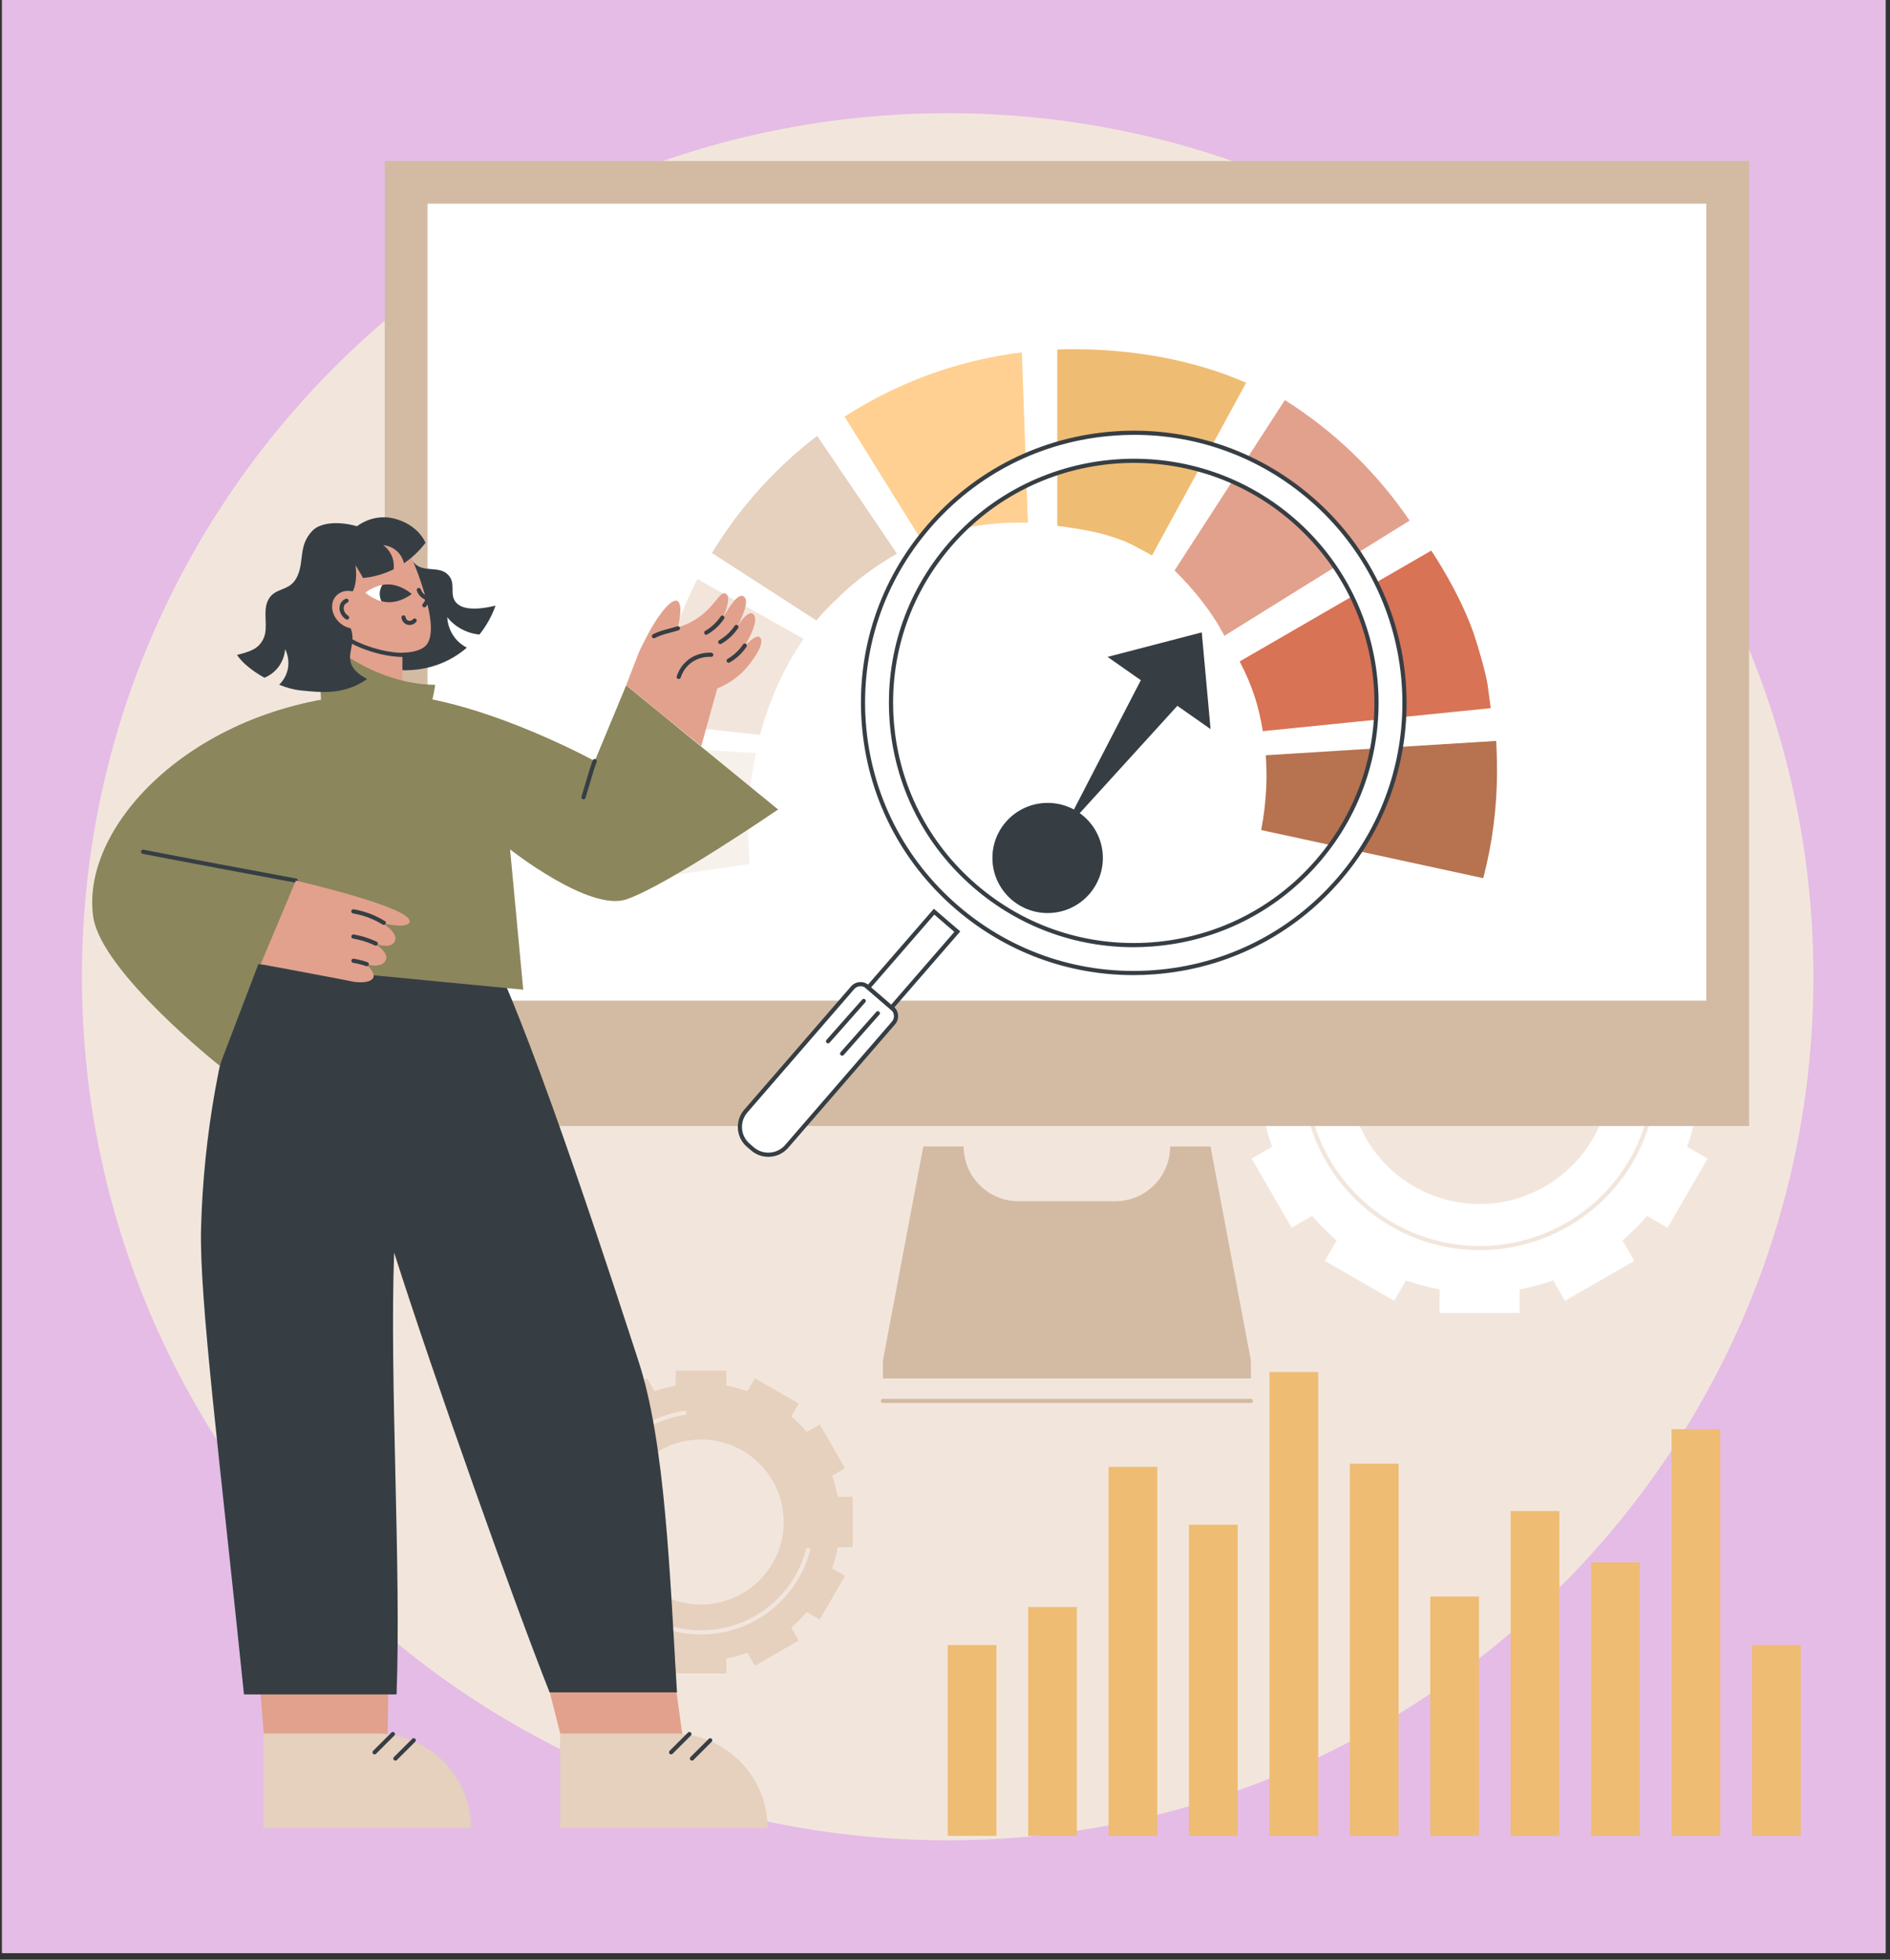 <svg xmlns="http://www.w3.org/2000/svg" xmlns:xlink="http://www.w3.org/1999/xlink" width="273" zoomAndPan="magnify" viewBox="0 0 204.75 212.25" height="283" preserveAspectRatio="xMidYMid meet" version="1.0"><rect x="0" y="0" width="204.75" height="212.25" fill="#333333" stroke="none"/><defs><clipPath id="174596b732"><path d="M 0.234 0 L 204.266 0 L 204.266 211.504 L 0.234 211.504 Z M 0.234 0 " clip-rule="nonzero"/></clipPath><clipPath id="b70fb4cafb"><path d="M 8.633 12.254 L 196.449 12.254 L 196.449 199.324 L 8.633 199.324 Z M 8.633 12.254 " clip-rule="nonzero"/></clipPath></defs><g clip-path="url(#174596b732)"><path fill="#ffffff" d="M 0.234 0 L 204.516 0 L 204.516 218.496 L 0.234 218.496 Z M 0.234 0 " fill-opacity="1" fill-rule="nonzero"/><path fill="#ffffff" d="M 0.234 0 L 204.516 0 L 204.516 211.762 L 0.234 211.762 Z M 0.234 0 " fill-opacity="1" fill-rule="nonzero"/><path fill="#e5bce6" d="M 0.234 0 L 204.516 0 L 204.516 211.762 L 0.234 211.762 Z M 0.234 0 " fill-opacity="1" fill-rule="nonzero"/></g><g clip-path="url(#b70fb4cafb)"><path fill="#f2e6dc" d="M 196.449 105.789 C 196.449 157.441 154.457 199.316 102.664 199.316 C 50.867 199.316 8.879 157.441 8.879 105.789 C 8.879 54.137 50.867 12.262 102.664 12.262 C 154.457 12.262 196.449 54.137 196.449 105.789 " fill-opacity="1" fill-rule="nonzero"/></g><path fill="#ffffff" d="M 174.469 116.723 C 174.234 124.129 168.184 130.164 160.754 130.398 C 152.555 130.66 145.852 123.977 146.113 115.797 C 146.348 108.387 152.398 102.355 159.828 102.117 C 168.027 101.859 174.73 108.543 174.469 116.723 Z M 186.305 111.934 L 183.742 111.934 C 183.512 110.688 183.184 109.477 182.77 108.309 L 184.984 107.031 L 180.652 99.543 L 178.43 100.824 C 177.613 99.871 176.723 98.984 175.77 98.172 L 177.051 95.953 L 169.543 91.629 L 168.262 93.844 C 167.09 93.426 165.875 93.102 164.625 92.875 L 164.625 90.316 L 155.957 90.316 L 155.957 92.875 C 154.707 93.102 153.492 93.426 152.32 93.844 L 151.039 91.629 L 143.531 95.953 L 144.812 98.172 C 143.859 98.984 142.969 99.871 142.152 100.824 L 139.93 99.543 L 135.594 107.031 L 137.812 108.309 C 137.398 109.477 137.07 110.688 136.84 111.934 L 134.277 111.934 L 134.277 120.582 L 136.84 120.582 C 137.07 121.828 137.398 123.039 137.812 124.207 L 135.598 125.484 L 139.93 132.973 L 142.152 131.695 C 142.969 132.645 143.859 133.535 144.812 134.348 L 143.531 136.562 L 151.039 140.887 L 152.32 138.676 C 153.492 139.09 154.707 139.418 155.957 139.645 L 155.957 142.199 L 164.625 142.199 L 164.625 139.645 C 165.875 139.418 167.09 139.09 168.262 138.676 L 169.543 140.887 L 177.051 136.562 L 175.77 134.348 C 176.723 133.535 177.613 132.645 178.43 131.695 L 180.652 132.973 L 184.984 125.484 L 182.77 124.207 C 183.184 123.039 183.512 121.828 183.742 120.582 L 186.305 120.582 L 186.305 111.934 " fill-opacity="1" fill-rule="nonzero"/><path fill="#f2e6dc" d="M 160.293 135.398 C 149.707 135.398 141.098 126.812 141.098 116.258 C 141.098 111.645 142.766 107.191 145.793 103.715 C 148.793 100.27 152.918 98.004 157.418 97.332 C 157.539 97.312 157.656 97.398 157.676 97.52 C 157.695 97.645 157.609 97.758 157.484 97.777 C 148.402 99.137 141.551 107.082 141.551 116.258 C 141.551 126.562 149.957 134.949 160.293 134.949 C 168.828 134.949 176.289 129.199 178.434 120.969 C 178.465 120.848 178.59 120.773 178.711 120.805 C 178.828 120.836 178.902 120.961 178.871 121.082 C 176.676 129.512 169.035 135.398 160.293 135.398 " fill-opacity="1" fill-rule="nonzero"/><path fill="#e6d0be" d="M 84.898 165.141 C 84.75 169.82 80.926 173.633 76.234 173.781 C 71.051 173.949 66.812 169.723 66.98 164.555 C 67.129 159.875 70.953 156.062 75.645 155.914 C 80.828 155.75 85.062 159.973 84.898 165.141 Z M 92.375 162.117 L 90.758 162.117 C 90.613 161.328 90.406 160.562 90.145 159.824 L 91.543 159.02 L 88.805 154.285 L 87.398 155.094 C 86.887 154.492 86.324 153.93 85.719 153.418 L 86.531 152.016 L 81.785 149.285 L 80.977 150.684 C 80.234 150.422 79.469 150.215 78.68 150.07 L 78.68 148.453 L 73.199 148.453 L 73.199 150.07 C 72.41 150.215 71.645 150.422 70.902 150.684 L 70.094 149.285 L 65.348 152.016 L 66.16 153.418 C 65.555 153.93 64.992 154.492 64.477 155.094 L 63.074 154.285 L 60.336 159.02 L 61.734 159.824 C 61.473 160.562 61.266 161.328 61.121 162.117 L 59.5 162.117 L 59.5 167.578 L 61.121 167.578 C 61.266 168.367 61.473 169.133 61.734 169.871 L 60.336 170.676 L 63.074 175.41 L 64.477 174.602 C 64.992 175.203 65.555 175.766 66.16 176.277 L 65.348 177.68 L 70.094 180.41 L 70.902 179.012 C 71.645 179.273 72.41 179.48 73.199 179.625 L 73.199 181.242 L 78.68 181.242 L 78.68 179.625 C 79.469 179.48 80.234 179.273 80.977 179.012 L 81.785 180.41 L 86.531 177.68 L 85.719 176.277 C 86.324 175.766 86.887 175.203 87.398 174.602 L 88.805 175.41 L 91.543 170.676 L 90.145 169.871 C 90.406 169.133 90.613 168.367 90.758 167.578 L 92.375 167.578 L 92.375 162.117 " fill-opacity="1" fill-rule="nonzero"/><path fill="#f2e6dc" d="M 75.938 177.027 C 69.207 177.027 63.727 171.562 63.727 164.848 C 63.727 158.867 68.191 153.691 74.109 152.805 C 74.234 152.789 74.348 152.871 74.367 152.996 C 74.387 153.117 74.301 153.23 74.176 153.25 C 68.477 154.105 64.18 159.09 64.18 164.848 C 64.18 171.316 69.453 176.574 75.938 176.574 C 81.297 176.574 85.977 172.969 87.32 167.805 C 87.355 167.684 87.477 167.609 87.598 167.641 C 87.719 167.672 87.793 167.797 87.762 167.914 C 86.363 173.281 81.504 177.027 75.938 177.027 " fill-opacity="1" fill-rule="nonzero"/><path fill="#d3bba3" d="M 189.484 121.961 L 41.68 121.961 L 41.68 17.438 L 189.484 17.438 L 189.484 121.961 " fill-opacity="1" fill-rule="nonzero"/><path fill="#ffffff" d="M 46.316 108.379 L 46.316 22.062 L 184.844 22.062 L 184.844 108.379 L 46.316 108.379 " fill-opacity="1" fill-rule="nonzero"/><path fill="#d3bba3" d="M 131.141 124.176 L 126.762 124.176 C 126.762 127.449 124.102 130.102 120.82 130.102 L 110.34 130.102 C 107.059 130.102 104.398 127.449 104.398 124.176 L 100.023 124.176 L 95.645 147.367 L 95.645 149.305 L 135.516 149.305 L 135.516 147.367 L 131.141 124.176 " fill-opacity="1" fill-rule="nonzero"/><path fill="#d3bba3" d="M 135.516 151.957 L 95.645 151.957 C 95.52 151.957 95.422 151.855 95.422 151.73 C 95.422 151.605 95.52 151.504 95.645 151.504 L 135.516 151.504 C 135.641 151.504 135.742 151.605 135.742 151.73 C 135.742 151.855 135.641 151.957 135.516 151.957 " fill-opacity="1" fill-rule="nonzero"/><path fill="#b77250" d="M 162.094 80.246 C 162.125 80.93 162.176 82.273 162.176 83.512 C 162.176 87.52 161.656 91.41 160.684 95.113 L 136.629 89.902 C 136.934 88.332 137.117 86.734 137.184 85.133 C 137.227 84.012 137.207 82.902 137.125 81.801 L 162.094 80.246 " fill-opacity="1" fill-rule="nonzero"/><path fill="#d87355" d="M 159.469 68.102 C 160.039 69.641 160.988 72.988 161.156 74.145 C 161.195 74.398 161.488 76.703 161.5 76.699 L 136.809 79.191 C 136.32 76.277 135.633 74.215 134.297 71.641 C 134.297 71.641 155.047 59.637 155.047 59.637 C 155.324 60.031 157.895 63.887 159.469 68.102 " fill-opacity="1" fill-rule="nonzero"/><path fill="#e2a18d" d="M 139.191 43.332 C 144.578 46.719 149.172 51.184 152.707 56.383 L 132.637 68.867 C 131.352 66.348 129.312 63.809 127.242 61.789 L 139.191 43.332 " fill-opacity="1" fill-rule="nonzero"/><path fill="#efbc73" d="M 114.539 37.855 C 115.141 37.832 115.75 37.82 116.359 37.82 C 122.051 37.82 128.906 38.777 135 41.457 L 124.801 60.16 C 124.316 59.879 122.34 58.816 121.809 58.613 C 118.902 57.504 117.207 57.363 114.539 56.941 L 114.539 37.855 " fill-opacity="1" fill-rule="nonzero"/><path fill="#ffd092" d="M 111.359 56.629 C 107.992 56.492 104.602 56.965 101.418 58.066 C 100.906 58.242 100.398 58.434 99.902 58.641 L 91.496 45.125 C 97.16 41.469 103.684 39.027 110.699 38.164 L 111.359 56.629 " fill-opacity="1" fill-rule="nonzero"/><path fill="#e6d0be" d="M 97.168 59.961 C 95.414 60.961 93.496 62.297 91.98 63.641 C 90.812 64.676 89.406 66.039 88.438 67.199 L 77.129 59.895 C 80.105 54.988 83.98 50.684 88.527 47.211 L 97.168 59.961 " fill-opacity="1" fill-rule="nonzero"/><path fill="#f2e6dc" d="M 70.832 78.348 C 71.461 72.77 73.098 67.492 75.555 62.707 L 87.062 69.199 C 84.879 72.371 83.324 75.891 82.344 79.594 L 70.832 78.348 " fill-opacity="1" fill-rule="nonzero"/><path fill="#f7f1eb" d="M 81.879 81.562 C 81.07 85.465 80.871 89.535 81.211 93.586 L 71.98 94.922 C 71.043 91.273 70.543 87.449 70.543 83.512 C 70.543 82.867 70.543 81.562 70.598 80.898 L 81.879 81.562 " fill-opacity="1" fill-rule="nonzero"/><path fill="#363e44" d="M 119.477 92.922 C 119.477 96.219 116.797 98.891 113.496 98.891 C 110.191 98.891 107.512 96.219 107.512 92.922 C 107.512 89.629 110.191 86.961 113.496 86.961 C 116.797 86.961 119.477 89.629 119.477 92.922 " fill-opacity="1" fill-rule="nonzero"/><path fill="#363e44" d="M 115.043 90.191 L 123.988 72.902 L 128.152 75.781 Z M 115.043 90.191 " fill-opacity="1" fill-rule="nonzero"/><path fill="#363e44" d="M 130.191 68.492 L 131.145 78.969 L 119.988 71.148 Z M 130.191 68.492 " fill-opacity="1" fill-rule="nonzero"/><path fill="#e2a18d" d="M 41.926 193.574 L 29.031 193.574 L 26.324 159.504 L 42.375 159.504 L 41.926 193.574 " fill-opacity="1" fill-rule="nonzero"/><path fill="#e6d0be" d="M 51.031 198.004 L 28.547 198.004 L 28.547 187.746 L 40.746 187.746 C 46.426 187.746 51.031 192.34 51.031 198.004 " fill-opacity="1" fill-rule="nonzero"/><path fill="#363e44" d="M 40.582 190.016 C 40.523 190.016 40.465 189.992 40.422 189.949 C 40.332 189.859 40.332 189.719 40.422 189.629 L 42.402 187.652 C 42.492 187.562 42.637 187.562 42.723 187.652 C 42.812 187.738 42.812 187.883 42.723 187.969 L 40.738 189.949 C 40.695 189.992 40.637 190.016 40.582 190.016 " fill-opacity="1" fill-rule="nonzero"/><path fill="#363e44" d="M 42.836 190.688 C 42.777 190.688 42.719 190.668 42.676 190.625 C 42.586 190.535 42.586 190.391 42.676 190.305 L 44.66 188.328 C 44.746 188.238 44.891 188.238 44.98 188.328 C 45.066 188.414 45.066 188.559 44.98 188.645 L 42.996 190.625 C 42.949 190.668 42.895 190.688 42.836 190.688 " fill-opacity="1" fill-rule="nonzero"/><path fill="#e2a18d" d="M 74.117 189.312 L 61.648 191.504 L 54.238 162.395 L 70.059 159.695 L 74.117 189.312 " fill-opacity="1" fill-rule="nonzero"/><path fill="#e6d0be" d="M 83.156 198.004 L 60.672 198.004 L 60.672 187.746 L 72.871 187.746 C 78.551 187.746 83.156 192.34 83.156 198.004 " fill-opacity="1" fill-rule="nonzero"/><path fill="#363e44" d="M 72.703 190.016 C 72.648 190.016 72.59 189.992 72.543 189.949 C 72.457 189.859 72.457 189.719 72.543 189.629 L 74.527 187.652 C 74.617 187.562 74.762 187.562 74.848 187.652 C 74.938 187.738 74.938 187.883 74.848 187.969 L 72.863 189.949 C 72.82 189.992 72.762 190.016 72.703 190.016 " fill-opacity="1" fill-rule="nonzero"/><path fill="#363e44" d="M 74.961 190.688 C 74.902 190.688 74.844 190.668 74.801 190.625 C 74.711 190.535 74.711 190.391 74.801 190.305 L 76.785 188.328 C 76.871 188.238 77.016 188.238 77.102 188.328 C 77.191 188.414 77.191 188.559 77.102 188.645 L 75.121 190.625 C 75.074 190.668 75.02 190.688 74.961 190.688 " fill-opacity="1" fill-rule="nonzero"/><path fill="#363e44" d="M 27.164 103.699 C 23.84 112.547 22.043 123.117 21.781 133.012 C 21.582 140.656 23.773 157.629 26.43 183.52 C 31.941 183.52 37.453 183.52 42.961 183.52 C 43.477 169.816 42.188 149.367 42.699 135.668 C 47.035 149.293 55.75 173.75 59.539 183.297 C 65.414 183.297 67.461 183.297 73.34 183.297 C 72.566 170.578 72.074 156.289 69.18 147.449 C 67.488 142.293 57.832 112.25 53.102 103.07 C 43.312 103.242 35.965 103.645 27.164 103.699 " fill-opacity="1" fill-rule="nonzero"/><path fill="#363e44" d="M 49.254 69.047 C 48.594 68.18 48.473 67.266 48.445 66.852 C 48.738 67.211 49.473 68.023 50.723 68.461 C 51.164 68.617 51.574 68.691 51.945 68.727 C 53.004 67.391 53.5 66.117 53.684 65.598 C 50.922 66.25 49.855 65.785 49.391 65.238 C 48.652 64.367 49.418 63.25 48.598 62.312 C 47.602 61.176 45.875 62.121 44.832 60.938 C 44.129 60.137 44.129 58.527 43.59 57.609 C 43.098 56.77 42.332 56.816 39.031 56.906 C 39.387 61.93 39.742 66.953 40.094 71.977 C 40.707 72.195 44.957 73.633 49.102 71.203 C 49.652 70.879 50.141 70.523 50.574 70.148 C 50.117 69.91 49.648 69.562 49.254 69.047 " fill-opacity="1" fill-rule="nonzero"/><path fill="#e2a18d" d="M 37.34 58.199 C 37.59 58.066 40.016 56.832 42.234 57.926 C 43.883 58.738 44.691 60.32 45.645 63.172 C 46.766 66.535 46.969 68.699 46.289 69.73 C 45.219 71.359 39.812 70.906 36.957 68.742 C 34.895 67.176 33.941 64.465 34.383 61.902 C 34.828 59.348 37.18 58.281 37.34 58.199 " fill-opacity="1" fill-rule="nonzero"/><path fill="#e2a18d" d="M 40.57 80.203 L 40.34 80.203 C 38.668 80.203 37.312 78.852 37.312 77.184 L 37.312 67.883 C 37.312 66.215 38.668 64.863 40.34 64.863 L 40.57 64.863 C 42.242 64.863 43.598 66.215 43.598 67.883 L 43.598 77.184 C 43.598 78.852 42.242 80.203 40.57 80.203 " fill-opacity="1" fill-rule="nonzero"/><path fill="#363e44" d="M 43.66 71.156 C 41.461 71.156 38.496 70.195 36.82 68.922 C 36.719 68.844 36.699 68.703 36.777 68.605 C 36.852 68.508 36.992 68.488 37.094 68.562 C 38.746 69.816 41.703 70.758 43.836 70.703 C 43.836 70.703 43.84 70.703 43.84 70.703 C 43.961 70.703 44.062 70.801 44.066 70.922 C 44.07 71.047 43.969 71.152 43.844 71.156 C 43.785 71.156 43.723 71.156 43.66 71.156 " fill-opacity="1" fill-rule="nonzero"/><path fill="#ffffff" d="M 39.578 64.188 C 39.578 64.188 40.363 63.555 41.418 63.355 C 41.641 63.312 41.559 65.18 41.324 65.121 C 40.305 64.852 39.578 64.188 39.578 64.188 " fill-opacity="1" fill-rule="nonzero"/><path fill="#363e44" d="M 42.121 63.297 C 41.879 63.289 41.641 63.312 41.418 63.355 C 41.07 63.902 41.055 64.57 41.324 65.117 C 41.559 65.18 41.805 65.219 42.062 65.227 C 43.449 65.27 44.602 64.336 44.602 64.336 C 44.602 64.336 43.508 63.34 42.121 63.297 " fill-opacity="1" fill-rule="nonzero"/><path fill="#363e44" d="M 44.367 67.695 C 44.254 67.695 44.137 67.672 44.027 67.625 C 43.559 67.43 43.492 66.918 43.492 66.898 C 43.477 66.773 43.562 66.66 43.688 66.645 C 43.812 66.633 43.926 66.719 43.938 66.84 C 43.938 66.844 43.98 67.117 44.203 67.211 C 44.387 67.289 44.609 67.227 44.746 67.062 C 44.824 66.965 44.969 66.953 45.062 67.031 C 45.16 67.109 45.176 67.254 45.094 67.348 C 44.91 67.574 44.641 67.695 44.367 67.695 " fill-opacity="1" fill-rule="nonzero"/><path fill="#363e44" d="M 45.969 65.785 C 45.918 65.785 45.867 65.766 45.824 65.73 C 45.727 65.648 45.715 65.508 45.797 65.414 C 46.008 65.168 46.055 65.016 46.031 64.961 C 46.023 64.938 45.984 64.914 45.902 64.863 C 45.816 64.812 45.695 64.742 45.57 64.625 C 45.387 64.453 45.246 64.234 45.156 63.973 C 45.117 63.855 45.18 63.727 45.297 63.684 C 45.418 63.645 45.547 63.707 45.586 63.824 C 45.652 64.016 45.75 64.176 45.883 64.297 C 45.969 64.379 46.051 64.43 46.133 64.477 C 46.25 64.547 46.387 64.625 46.453 64.797 C 46.551 65.051 46.449 65.348 46.141 65.707 C 46.098 65.758 46.035 65.785 45.969 65.785 " fill-opacity="1" fill-rule="nonzero"/><path fill="#8b865c" d="M 35.27 79.68 C 35.27 79.68 34.152 74.477 35.074 69.168 C 35.074 69.168 40.227 74.098 47.141 74.172 C 47.141 74.172 46.605 78.918 44.316 80.328 C 42.031 81.742 35.27 79.68 35.27 79.68 " fill-opacity="1" fill-rule="nonzero"/><path fill="#363e44" d="M 42.871 56.207 C 40.539 55.543 38.801 56.891 38.676 57 C 36.656 56.414 34.707 56.598 33.852 57.477 C 32.23 59.137 33.043 60.969 32.086 62.656 C 31.254 64.125 29.688 63.578 29 65.09 C 28.445 66.316 29.098 67.938 28.559 69.129 C 28.016 70.34 26.992 70.594 25.672 70.934 C 26.27 71.828 27.398 72.711 28.648 73.406 C 29.035 73.246 29.551 72.957 30.008 72.43 C 30.758 71.57 30.867 70.621 30.891 70.305 C 31.023 70.574 31.398 71.426 31.172 72.488 C 31.012 73.25 30.609 73.797 30.242 74.164 C 31.039 74.48 31.82 74.699 32.48 74.77 C 34.895 75.023 37.301 75.273 39.766 73.547 C 36.871 71.973 38.277 70.594 38.184 68.965 C 38.094 67.367 37.012 67.207 37.223 65.504 C 37.352 64.488 38.879 64.754 38.527 61.215 C 38.797 61.68 39.066 62.141 39.336 62.605 C 40.113 62.527 41.18 62.328 42.348 61.801 C 42.449 61.754 42.547 61.707 42.641 61.66 C 42.68 61.352 42.684 60.938 42.543 60.48 C 42.285 59.645 41.711 59.184 41.516 59.039 C 41.746 59.062 42.457 59.168 43.059 59.75 C 43.477 60.152 43.672 60.625 43.766 61.008 C 44.914 60.227 45.672 59.352 46.094 58.797 C 46.062 58.676 45.309 56.902 42.871 56.207 " fill-opacity="1" fill-rule="nonzero"/><path fill="#e2a18d" d="M 39.336 64.648 C 40.25 65.48 40.422 66.773 39.719 67.543 C 39.016 68.312 37.707 68.266 36.793 67.438 C 35.879 66.609 35.707 65.312 36.41 64.543 C 37.113 63.773 38.422 63.82 39.336 64.648 " fill-opacity="1" fill-rule="nonzero"/><path fill="#363e44" d="M 37.602 67.113 C 37.559 67.113 37.516 67.102 37.48 67.078 C 37.402 67.031 37.332 66.977 37.266 66.918 C 37.004 66.676 36.832 66.363 36.789 66.031 C 36.746 65.688 36.84 65.367 37.059 65.129 C 37.168 65.004 37.305 64.914 37.461 64.852 C 37.578 64.809 37.707 64.867 37.754 64.984 C 37.797 65.098 37.738 65.23 37.625 65.273 C 37.535 65.309 37.457 65.363 37.391 65.43 C 37.266 65.57 37.211 65.762 37.238 65.973 C 37.266 66.199 37.387 66.414 37.57 66.582 C 37.617 66.625 37.668 66.664 37.723 66.699 C 37.828 66.766 37.859 66.906 37.793 67.012 C 37.746 67.078 37.676 67.113 37.602 67.113 " fill-opacity="1" fill-rule="nonzero"/><path fill="#8b865c" d="M 10.105 99.328 C 8.633 89.324 21.352 76.059 40.32 75.145 C 50.309 74.664 64.43 82.43 64.43 82.43 L 67.836 74.23 L 84.293 87.676 C 84.293 87.676 72.191 95.957 67.836 97.414 C 63.828 98.758 55.258 91.996 55.258 91.996 L 56.684 107.191 L 21.469 103.801 L 24.137 92.75 L 32.039 93.809 L 23.793 115.426 C 23.793 115.426 10.977 105.266 10.105 99.328 " fill-opacity="1" fill-rule="nonzero"/><path fill="#363e44" d="M 63.211 86.578 C 63.191 86.578 63.168 86.574 63.145 86.566 C 63.027 86.531 62.961 86.406 62.996 86.285 C 63.227 85.539 63.402 84.945 63.555 84.422 C 63.801 83.582 63.977 82.977 64.219 82.348 C 64.262 82.23 64.395 82.172 64.508 82.219 C 64.625 82.262 64.684 82.391 64.641 82.508 C 64.406 83.121 64.23 83.719 63.988 84.547 C 63.836 85.07 63.66 85.668 63.43 86.418 C 63.398 86.516 63.309 86.578 63.211 86.578 " fill-opacity="1" fill-rule="nonzero"/><path fill="#363e44" d="M 32.047 95.602 C 32.031 95.602 32.02 95.598 32.004 95.598 C 29.727 95.184 16.949 92.781 15.457 92.473 C 15.336 92.449 15.258 92.328 15.281 92.207 C 15.309 92.086 15.426 92.008 15.551 92.031 C 17.039 92.34 29.809 94.738 32.086 95.152 C 32.207 95.176 32.289 95.293 32.266 95.414 C 32.246 95.523 32.152 95.602 32.047 95.602 " fill-opacity="1" fill-rule="nonzero"/><path fill="#e2a18d" d="M 67.836 74.23 C 67.836 74.23 68.875 71.488 69.152 70.812 C 69.242 70.586 69.406 70.188 69.746 69.742 C 71.02 68.098 72.75 68.484 74.875 67.363 C 77.289 66.09 77.926 64.012 78.57 64.273 C 79.023 64.453 79.004 65.305 78.336 66.887 C 78.984 65.742 79.926 64.23 80.559 64.59 C 81.27 65.043 80.367 66.949 79.766 68.078 C 80.492 66.711 81.289 66.203 81.594 66.492 C 82.07 66.945 81.754 68.133 80.719 69.898 L 80.719 69.902 C 81.777 68.879 82.184 68.789 82.391 69.109 C 82.766 69.691 81.887 71.129 80.918 72.277 C 79.824 73.574 78.527 74.203 77.699 74.578 C 77.059 76.883 75.965 80.824 75.965 80.824 L 67.836 74.23 " fill-opacity="1" fill-rule="nonzero"/><path fill="#e2a18d" d="M 73.164 68.848 C 73.988 66.281 73.742 65.18 73.328 65.066 C 72.637 64.867 71.031 66.77 69.355 70.371 C 70.453 70.039 72.066 69.176 73.164 68.848 " fill-opacity="1" fill-rule="nonzero"/><path fill="#363e44" d="M 73.527 73.547 C 73.504 73.547 73.48 73.543 73.457 73.535 C 73.34 73.496 73.273 73.371 73.312 73.254 C 73.469 72.766 73.801 72.07 74.508 71.5 C 75.508 70.695 76.633 70.668 77.07 70.695 C 77.195 70.703 77.289 70.809 77.281 70.934 C 77.273 71.055 77.164 71.148 77.043 71.145 C 76.66 71.121 75.668 71.145 74.789 71.852 C 74.172 72.348 73.879 72.961 73.742 73.391 C 73.711 73.484 73.625 73.547 73.527 73.547 " fill-opacity="1" fill-rule="nonzero"/><path fill="#363e44" d="M 70.84 69.129 C 70.758 69.129 70.684 69.09 70.641 69.012 C 70.582 68.906 70.621 68.77 70.73 68.707 C 71.273 68.41 71.863 68.254 72.488 68.086 C 72.773 68.012 73.07 67.934 73.375 67.836 C 73.496 67.797 73.621 67.863 73.66 67.984 C 73.695 68.102 73.633 68.227 73.512 68.266 C 73.199 68.363 72.898 68.445 72.605 68.523 C 72.008 68.684 71.441 68.832 70.949 69.102 C 70.914 69.121 70.875 69.129 70.84 69.129 " fill-opacity="1" fill-rule="nonzero"/><path fill="#363e44" d="M 76.508 68.754 C 76.43 68.754 76.355 68.715 76.312 68.641 C 76.25 68.535 76.285 68.398 76.395 68.332 C 76.668 68.176 76.926 67.992 77.164 67.789 C 77.508 67.488 77.812 67.148 78.07 66.77 C 78.141 66.664 78.277 66.637 78.383 66.707 C 78.484 66.777 78.512 66.918 78.445 67.02 C 78.164 67.434 77.836 67.805 77.457 68.129 C 77.199 68.352 76.918 68.551 76.621 68.723 C 76.586 68.742 76.547 68.754 76.508 68.754 " fill-opacity="1" fill-rule="nonzero"/><path fill="#363e44" d="M 78.027 69.762 C 77.949 69.762 77.875 69.723 77.832 69.652 C 77.77 69.543 77.805 69.406 77.914 69.344 C 78.184 69.188 78.445 69 78.684 68.797 C 79.027 68.5 79.332 68.156 79.586 67.777 C 79.656 67.676 79.797 67.648 79.902 67.719 C 80.004 67.789 80.031 67.926 79.961 68.031 C 79.684 68.441 79.352 68.816 78.977 69.141 C 78.719 69.363 78.438 69.562 78.141 69.734 C 78.105 69.754 78.066 69.762 78.027 69.762 " fill-opacity="1" fill-rule="nonzero"/><path fill="#363e44" d="M 78.938 71.785 C 78.859 71.785 78.785 71.742 78.742 71.672 C 78.68 71.562 78.715 71.426 78.824 71.363 C 79.098 71.207 79.355 71.023 79.594 70.816 C 79.938 70.52 80.242 70.18 80.496 69.797 C 80.566 69.695 80.711 69.668 80.812 69.738 C 80.918 69.805 80.941 69.945 80.875 70.051 C 80.594 70.465 80.262 70.836 79.887 71.16 C 79.629 71.383 79.348 71.582 79.051 71.754 C 79.016 71.773 78.977 71.785 78.938 71.785 " fill-opacity="1" fill-rule="nonzero"/><path fill="#e2a18d" d="M 32.047 95.375 C 32.047 95.375 44.57 98.254 44.379 99.809 C 44.285 100.555 42.234 100.168 41.543 100.02 C 42.039 100.414 43.09 101.152 42.777 101.93 C 42.402 102.844 40.715 102.234 40.66 102.242 C 41.207 102.594 42.035 103.316 41.82 103.91 C 41.543 104.684 40.504 104.672 39.781 104.457 C 39.828 104.578 40.648 105.387 40.457 105.852 C 40.246 106.367 39.332 106.461 38.406 106.348 C 36.648 105.984 28.242 104.426 28.242 104.426 L 32.047 95.375 " fill-opacity="1" fill-rule="nonzero"/><path fill="#363e44" d="M 41.582 100.176 C 41.543 100.176 41.5 100.164 41.465 100.145 C 41.109 99.926 40.742 99.73 40.367 99.566 C 39.691 99.27 38.977 99.055 38.242 98.93 C 38.121 98.91 38.035 98.793 38.059 98.668 C 38.078 98.547 38.195 98.465 38.32 98.484 C 39.09 98.617 39.84 98.844 40.551 99.156 C 40.945 99.328 41.332 99.531 41.699 99.762 C 41.809 99.824 41.84 99.965 41.773 100.07 C 41.73 100.137 41.656 100.176 41.582 100.176 " fill-opacity="1" fill-rule="nonzero"/><path fill="#363e44" d="M 40.711 102.426 C 40.676 102.426 40.645 102.418 40.613 102.402 C 40.535 102.367 40.453 102.328 40.375 102.293 C 39.699 101.996 38.98 101.781 38.246 101.656 C 38.125 101.633 38.043 101.52 38.062 101.395 C 38.086 101.273 38.199 101.191 38.324 101.211 C 39.094 101.344 39.848 101.57 40.555 101.879 C 40.641 101.918 40.727 101.957 40.809 101.996 C 40.922 102.051 40.969 102.184 40.914 102.297 C 40.875 102.379 40.793 102.426 40.711 102.426 " fill-opacity="1" fill-rule="nonzero"/><path fill="#363e44" d="M 39.738 104.652 C 39.711 104.652 39.688 104.648 39.664 104.641 C 39.207 104.484 38.73 104.363 38.254 104.281 C 38.129 104.262 38.047 104.145 38.07 104.02 C 38.09 103.898 38.203 103.816 38.328 103.836 C 38.832 103.922 39.332 104.051 39.809 104.215 C 39.93 104.254 39.992 104.383 39.949 104.5 C 39.918 104.594 39.832 104.652 39.738 104.652 " fill-opacity="1" fill-rule="nonzero"/><path fill="#ffffff" d="M 102.895 59.02 C 112.367 48.039 128.977 46.801 139.988 56.246 C 150.996 65.699 152.242 82.258 142.77 93.242 C 133.293 104.223 116.684 105.465 105.672 96.012 C 94.664 86.562 93.418 70 102.895 59.02 Z M 103.695 98.305 C 115.973 108.844 134.5 107.461 145.066 95.215 C 155.633 82.965 154.246 64.492 141.965 53.957 C 129.688 43.418 111.164 44.801 100.594 57.047 C 90.027 69.293 91.414 87.766 103.695 98.305 " fill-opacity="1" fill-rule="nonzero"/><path fill="#363e44" d="M 103.066 59.164 C 98.523 64.434 96.309 71.148 96.828 78.074 C 97.348 85 100.543 91.312 105.82 95.84 C 111.102 100.371 117.832 102.582 124.781 102.062 C 131.727 101.543 138.051 98.359 142.594 93.094 C 151.973 82.227 150.738 65.773 139.84 56.418 C 128.941 47.066 112.445 48.297 103.066 59.164 Z M 122.789 102.59 C 116.449 102.59 110.383 100.352 105.527 96.184 C 100.156 91.574 96.906 85.156 96.375 78.109 C 95.848 71.059 98.102 64.23 102.723 58.871 C 112.266 47.816 129.047 46.562 140.137 56.078 C 151.219 65.594 152.477 82.332 142.938 93.387 C 138.316 98.742 131.879 101.984 124.812 102.512 C 124.137 102.562 123.461 102.59 122.789 102.59 Z M 122.875 47.098 C 122.141 47.098 121.398 47.125 120.656 47.184 C 112.902 47.762 105.84 51.316 100.766 57.195 C 95.695 63.07 93.219 70.566 93.801 78.301 C 94.383 86.031 97.949 93.074 103.84 98.133 C 109.738 103.191 117.254 105.66 125.008 105.078 C 132.758 104.5 139.824 100.945 144.895 95.066 C 155.363 82.934 153.984 64.566 141.816 54.125 C 136.488 49.551 129.832 47.098 122.875 47.098 Z M 122.785 105.613 C 115.719 105.613 108.961 103.121 103.547 98.473 C 97.562 93.336 93.941 86.184 93.352 78.332 C 92.762 70.48 95.273 62.867 100.426 56.902 C 105.574 50.934 112.746 47.32 120.621 46.73 C 128.496 46.145 136.129 48.648 142.113 53.785 C 154.469 64.387 155.871 83.039 145.238 95.359 C 140.086 101.328 132.914 104.941 125.039 105.527 C 124.285 105.586 123.535 105.613 122.785 105.613 " fill-opacity="1" fill-rule="nonzero"/><path fill="#ffffff" d="M 81.066 124.043 L 81.516 124.434 C 82.617 125.379 84.277 125.258 85.227 124.16 L 96.793 110.801 C 97.203 110.328 97.152 109.609 96.676 109.199 L 93.969 106.867 C 93.492 106.457 92.773 106.512 92.363 106.984 L 80.793 120.344 C 79.844 121.441 79.965 123.098 81.066 124.043 " fill-opacity="1" fill-rule="nonzero"/><path fill="#363e44" d="M 81.211 123.871 L 81.664 124.262 C 82.152 124.68 82.77 124.883 83.41 124.836 C 84.051 124.789 84.633 124.5 85.055 124.016 L 96.621 110.652 C 96.781 110.469 96.859 110.234 96.84 109.992 C 96.824 109.75 96.711 109.527 96.527 109.371 L 93.82 107.039 C 93.441 106.711 92.863 106.754 92.535 107.133 L 80.965 120.492 C 80.547 120.977 80.34 121.594 80.387 122.234 C 80.434 122.871 80.727 123.453 81.211 123.871 Z M 83.23 125.293 C 82.547 125.293 81.895 125.051 81.371 124.602 L 80.918 124.215 C 79.727 123.188 79.594 121.387 80.621 120.195 L 92.191 106.84 C 92.684 106.27 93.547 106.207 94.117 106.699 L 96.824 109.027 C 97.098 109.266 97.266 109.598 97.293 109.961 C 97.32 110.32 97.203 110.672 96.965 110.949 L 85.395 124.309 C 84.898 124.883 84.203 125.23 83.445 125.285 C 83.375 125.293 83.301 125.293 83.23 125.293 " fill-opacity="1" fill-rule="nonzero"/><path fill="#ffffff" d="M 94.055 106.961 L 96.57 109.129 L 103.707 100.906 L 101.191 98.742 L 94.055 106.961 " fill-opacity="1" fill-rule="nonzero"/><path fill="#363e44" d="M 94.375 106.938 L 96.547 108.809 L 103.387 100.93 L 101.215 99.059 Z M 96.594 109.445 L 93.738 106.984 L 101.168 98.426 L 104.027 100.883 L 96.594 109.445 " fill-opacity="1" fill-rule="nonzero"/><path fill="#363e44" d="M 89.703 113.008 C 89.652 113.008 89.598 112.988 89.555 112.949 C 89.461 112.867 89.453 112.727 89.535 112.633 L 93.402 108.262 C 93.488 108.168 93.629 108.156 93.723 108.242 C 93.816 108.324 93.824 108.465 93.742 108.559 L 89.875 112.93 C 89.828 112.98 89.766 113.008 89.703 113.008 " fill-opacity="1" fill-rule="nonzero"/><path fill="#363e44" d="M 91.23 114.34 C 91.18 114.34 91.125 114.32 91.082 114.285 C 90.988 114.203 90.98 114.059 91.062 113.965 L 94.93 109.594 C 95.012 109.5 95.156 109.492 95.25 109.574 C 95.344 109.656 95.352 109.797 95.27 109.891 L 91.402 114.266 C 91.355 114.316 91.293 114.34 91.23 114.34 " fill-opacity="1" fill-rule="nonzero"/><path fill="#efbc73" d="M 102.672 198.84 L 107.949 198.84 L 107.949 178.172 L 102.672 178.172 L 102.672 198.84 " fill-opacity="1" fill-rule="nonzero"/><path fill="#efbc73" d="M 111.383 198.84 L 116.66 198.84 L 116.66 174.055 L 111.383 174.055 L 111.383 198.84 " fill-opacity="1" fill-rule="nonzero"/><path fill="#efbc73" d="M 120.094 198.84 L 125.371 198.84 L 125.371 158.871 L 120.094 158.871 L 120.094 198.84 " fill-opacity="1" fill-rule="nonzero"/><path fill="#efbc73" d="M 128.805 165.141 L 128.805 198.84 L 134.082 198.84 L 134.082 165.141 L 128.805 165.141 " fill-opacity="1" fill-rule="nonzero"/><path fill="#efbc73" d="M 137.527 198.84 L 142.805 198.84 L 142.805 148.605 L 137.527 148.605 L 137.527 198.84 " fill-opacity="1" fill-rule="nonzero"/><path fill="#efbc73" d="M 146.234 198.84 L 151.516 198.84 L 151.516 158.531 L 146.234 158.531 L 146.234 198.84 " fill-opacity="1" fill-rule="nonzero"/><path fill="#efbc73" d="M 154.945 198.84 L 160.227 198.84 L 160.227 172.918 L 154.945 172.918 L 154.945 198.84 " fill-opacity="1" fill-rule="nonzero"/><path fill="#efbc73" d="M 163.656 163.66 L 163.656 198.84 L 168.934 198.84 L 168.934 163.66 L 163.656 163.66 " fill-opacity="1" fill-rule="nonzero"/><path fill="#efbc73" d="M 172.375 198.84 L 177.652 198.84 L 177.652 169.219 L 172.375 169.219 L 172.375 198.84 " fill-opacity="1" fill-rule="nonzero"/><path fill="#efbc73" d="M 181.082 154.793 L 181.082 198.84 L 186.359 198.84 L 186.359 154.793 L 181.082 154.793 " fill-opacity="1" fill-rule="nonzero"/><path fill="#efbc73" d="M 189.805 198.84 L 195.082 198.84 L 195.082 178.172 L 189.805 178.172 L 189.805 198.84 " fill-opacity="1" fill-rule="nonzero"/></svg>